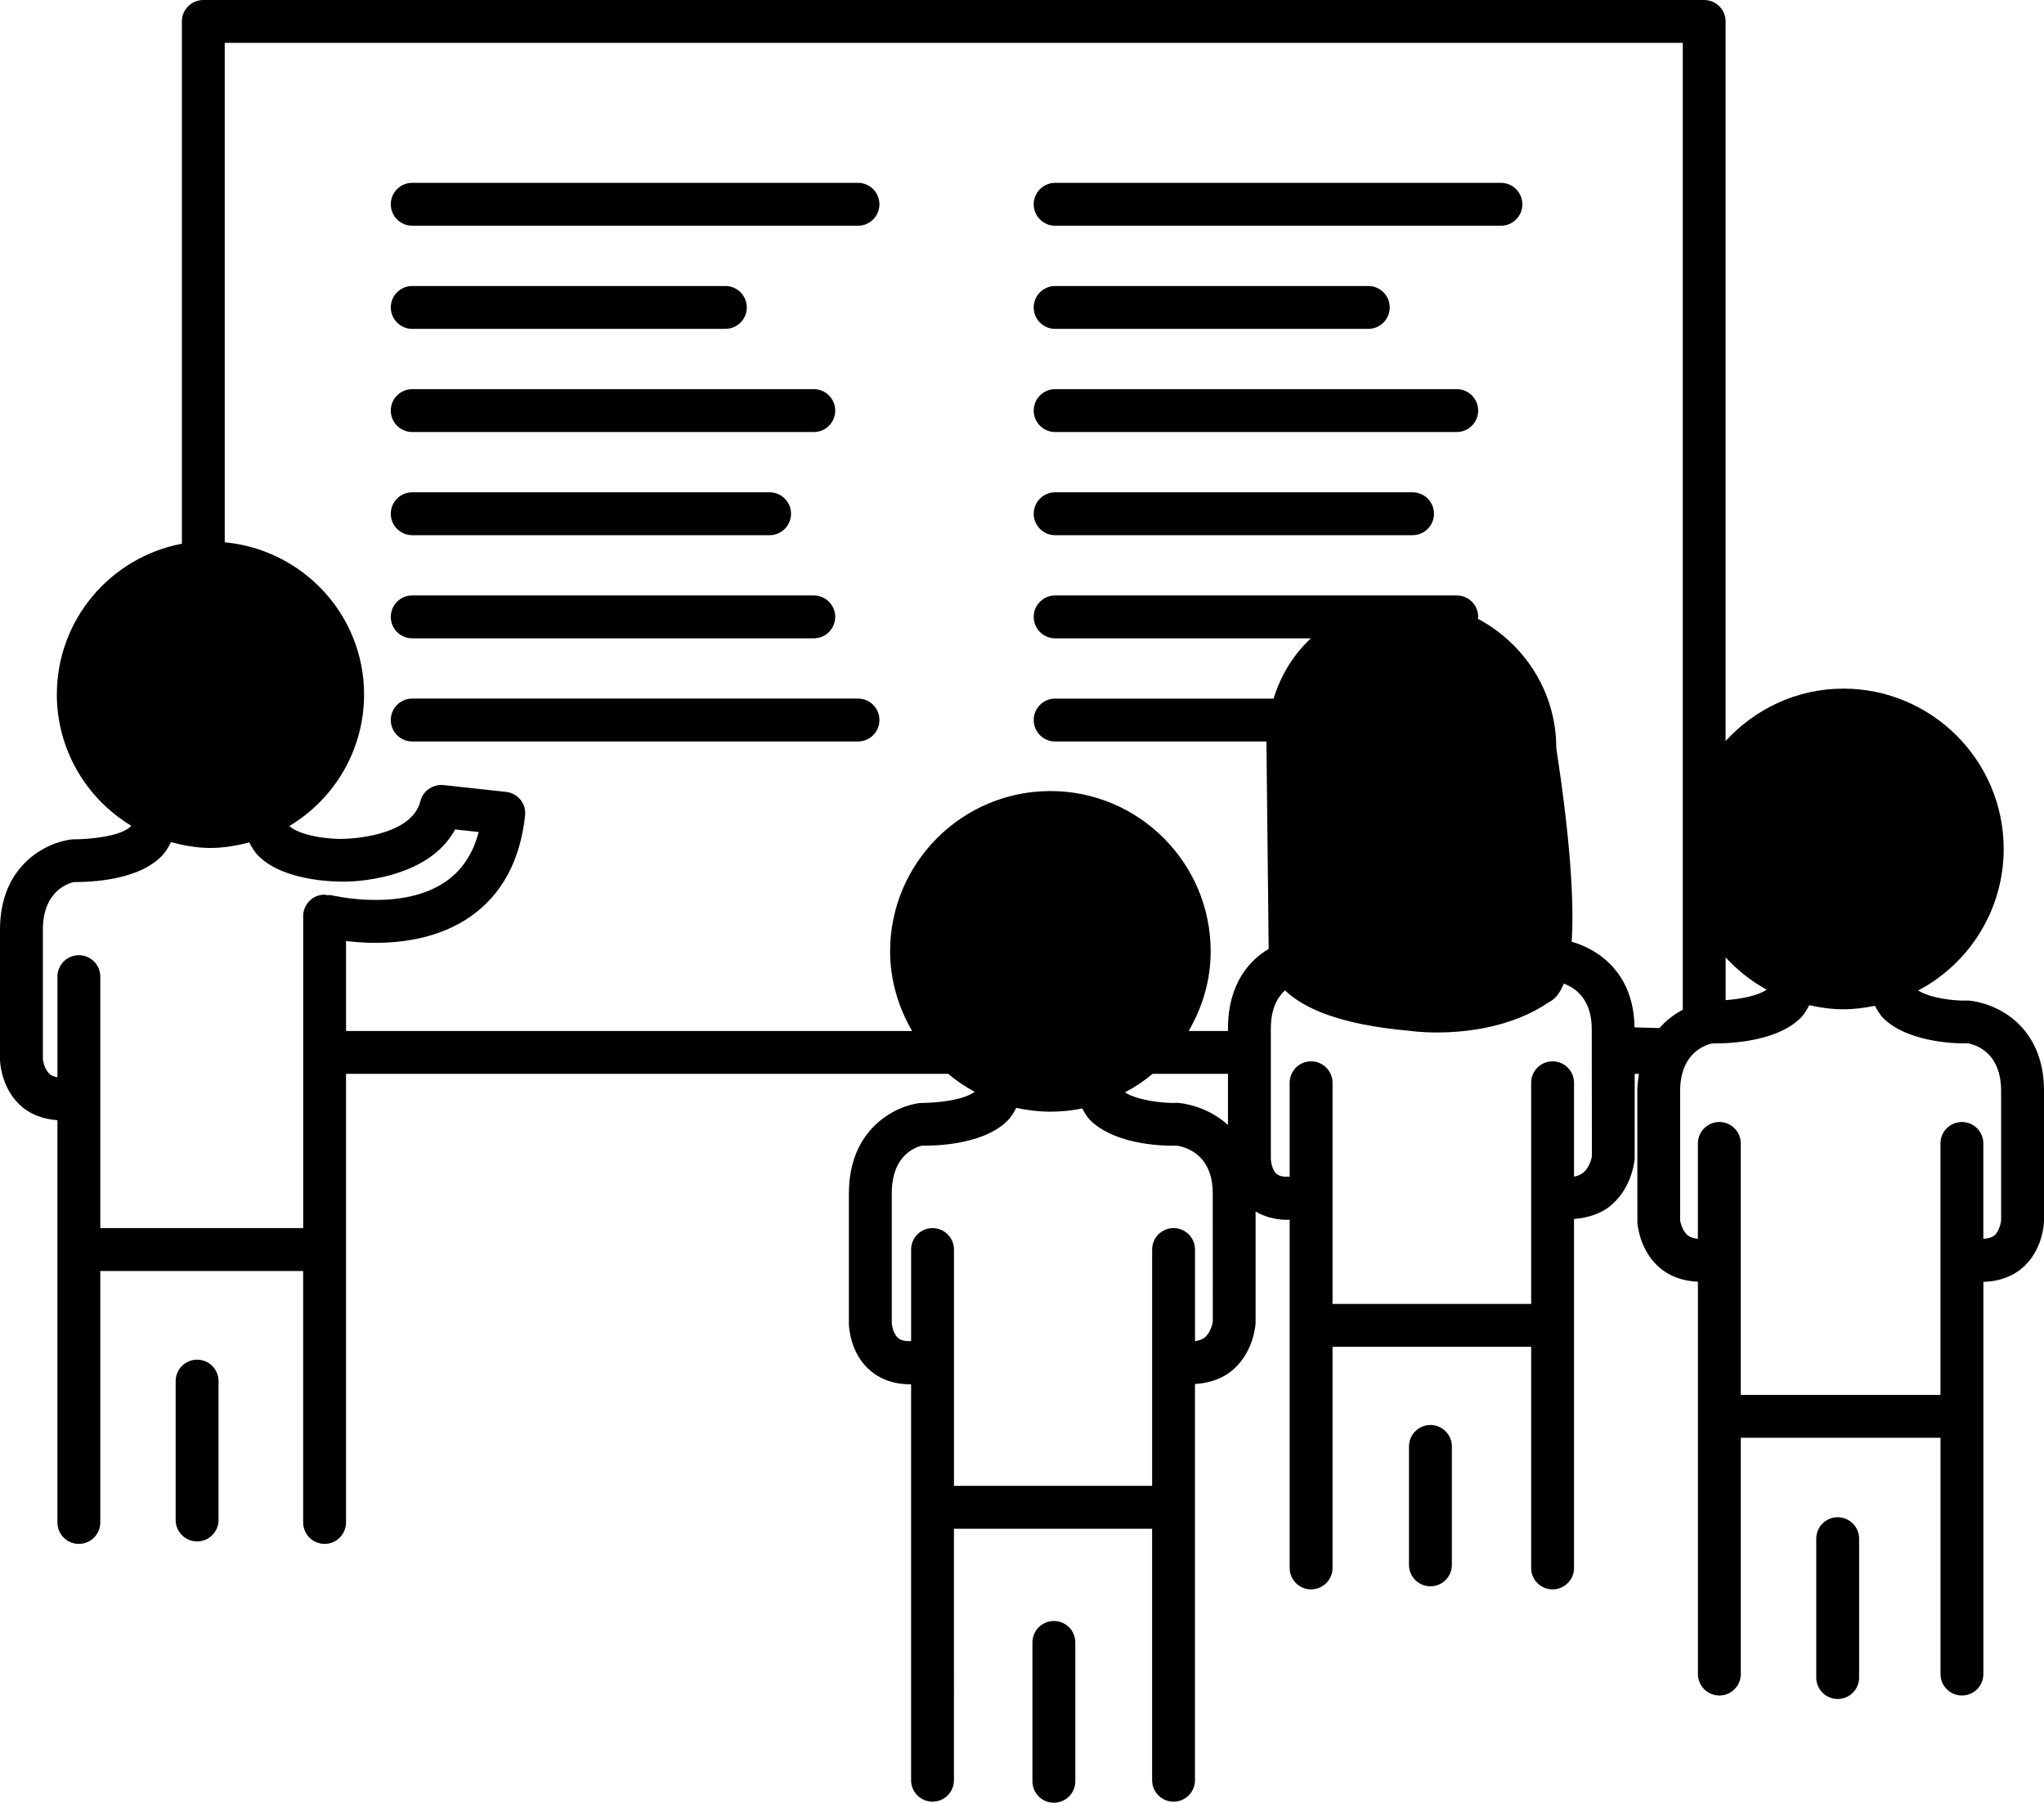 <svg xmlns="http://www.w3.org/2000/svg" xmlns:xlink="http://www.w3.org/1999/xlink" version="1.1" id="Layer_1" x="0px" y="0px" width="100px" height="88.187px" viewBox="0 0 100 88.187" enable-background="new 0 0 100 88.187" xml:space="preserve">
<g>
	<path d="M96.322,48.945c-0.748,0.033-1.891-0.127-2.479-0.491c2.54-1.338,4.185-3.985,4.185-6.924c0-4.325-3.519-7.843-7.844-7.843   c-2.285,0-4.325,0.999-5.761,2.562v-35.2c0-0.58-0.469-1.048-1.048-1.048H9.946c-0.58,0-1.048,0.469-1.048,1.048v25.549   c-3.478,0.658-6.117,3.709-6.117,7.375c0,2.65,1.403,5.068,3.629,6.414c-0.012,0.015-0.006,0.033-0.021,0.047   c-0.483,0.467-1.9,0.625-2.859,0.626C2.308,41.192,0,42.286,0,45.477v6.397c0.006,0.147,0.086,1.464,1.12,2.308   c0.346,0.28,0.903,0.563,1.689,0.616v6.328v13.35c0,0.58,0.469,1.049,1.048,1.049c0.58,0,1.049-0.469,1.049-1.049V62.175h9.926   v12.301c0,0.58,0.469,1.049,1.048,1.049s1.049-0.469,1.049-1.049v-13.35v-8.595h29.46c0.401,0.336,0.833,0.629,1.298,0.878   c-0.542,0.401-1.767,0.545-2.695,0.549c-1.198,0.15-3.461,1.266-3.461,4.416v6.368c0.002,0.147,0.049,1.475,1.069,2.326   c0.377,0.315,0.995,0.649,1.925,0.649c0.014,0,0.033-0.004,0.049-0.004v6.021v13.352c0,0.58,0.469,1.049,1.048,1.049   c0.58,0,1.049-0.469,1.049-1.049V74.783h9.695v12.303c0,0.58,0.469,1.049,1.048,1.049c0.58,0,1.049-0.469,1.049-1.049V73.734   v-6.033c0.811-0.041,1.389-0.325,1.749-0.605c1.062-0.828,1.2-2.134,1.216-2.368v-5.467c0.371,0.225,0.885,0.411,1.575,0.411   c0.028,0,0.063-0.008,0.092-0.008v5.171v11.867c0,0.579,0.469,1.048,1.049,1.048c0.579,0,1.049-0.469,1.049-1.048V65.883h9.717   v10.819c0,0.579,0.469,1.048,1.048,1.048c0.58,0,1.049-0.469,1.049-1.048V64.835v-5.204c0.76-0.058,1.335-0.305,1.686-0.569   c1.083-0.817,1.26-2.117,1.282-2.38v-4.15h0.206c-0.038,0.266-0.077,0.534-0.077,0.838l0.002,6.422   c0.01,0.146,0.123,1.456,1.171,2.289c0.365,0.291,0.952,0.586,1.792,0.618v6.586v12.608c0,0.58,0.469,1.049,1.049,1.049   c0.579,0,1.048-0.469,1.048-1.049v-11.56h9.771v11.56c0,0.58,0.469,1.049,1.049,1.049c0.579,0,1.048-0.469,1.048-1.049V69.284   v-6.579c0.881-0.019,1.483-0.334,1.854-0.635c1.032-0.844,1.108-2.163,1.114-2.348v-6.354C100,50.17,97.688,49.08,96.322,48.945z    M84.424,46.832c0.576,0.627,1.249,1.165,2.009,1.583c-0.439,0.293-1.238,0.454-2.009,0.51V46.832z M16.246,43.799   c-0.082-0.021-0.16-0.008-0.24-0.01c-0.043-0.004-0.08-0.025-0.125-0.025c-0.58,0-1.048,0.473-1.048,1.053v15.26H4.907V47.776   c0-0.58-0.469-1.049-1.049-1.049c-0.579,0-1.048,0.469-1.048,1.049v4.921c-0.143-0.024-0.268-0.065-0.358-0.138   c-0.299-0.237-0.35-0.73-0.354-0.73v-6.353c0-2.003,1.395-2.296,1.513-2.327c0.281-0.006,2.928,0.055,4.237-1.21   c0.228-0.219,0.389-0.475,0.516-0.743c0.631,0.168,1.272,0.285,1.933,0.285c0.649,0,1.28-0.11,1.898-0.272   c0.125,0.246,0.268,0.485,0.477,0.688c1.311,1.276,3.969,1.233,4.233,1.231c0.178,0,4.008-0.031,5.361-2.554l1.153,0.127   c-0.28,1.065-0.809,1.859-1.597,2.413C19.673,44.618,16.282,43.805,16.246,43.799z M58.925,65.438   c-0.119,0.095-0.276,0.146-0.461,0.168v-4.48c0-0.58-0.469-1.049-1.049-1.049c-0.579,0-1.048,0.469-1.048,1.049v11.56h-9.695   v-11.56c0-0.58-0.469-1.049-1.049-1.049c-0.579,0-1.048,0.469-1.048,1.049v4.48c-0.229,0.008-0.463-0.012-0.623-0.142   c-0.248-0.2-0.319-0.63-0.323-0.737v-6.354c0-2.008,1.354-2.298,1.46-2.327c0.295-0.002,2.881,0.056,4.175-1.197   c0.201-0.192,0.332-0.422,0.455-0.655c0.541,0.118,1.098,0.188,1.671,0.188c0.532,0,1.053-0.056,1.557-0.158   c0.116,0.209,0.233,0.422,0.415,0.598c1.299,1.256,3.84,1.239,4.192,1.219c0.297,0.037,1.777,0.328,1.777,2.333l0.004,6.266   C59.336,64.646,59.265,65.175,58.925,65.438z M60.077,55.031c-0.773-0.7-1.73-1.014-2.437-1.081   c-0.756,0.037-1.997-0.131-2.605-0.51c0.485-0.258,0.937-0.56,1.354-0.909h3.688V55.031z M77.431,57.387   c-0.112,0.088-0.256,0.141-0.424,0.17v-4.589c0-0.58-0.469-1.049-1.049-1.049c-0.579,0-1.048,0.469-1.048,1.049v10.818h-9.717   V52.968c0-0.58-0.47-1.049-1.049-1.049c-0.58,0-1.049,0.469-1.049,1.049v4.591c-0.235,0.015-0.477,0-0.633-0.129   c-0.229-0.192-0.286-0.614-0.288-0.748v-6.348c0-0.987,0.315-1.544,0.696-1.887c0.878,0.856,2.629,1.676,6.104,1.98   c0,0,0.518,0.08,1.322,0.08c0.002,0,0.002,0,0.002,0c1.51,0,3.709-0.271,5.482-1.482c0.312-0.149,0.547-0.463,0.729-0.909   c0.561,0.209,1.365,0.762,1.365,2.218l0.007,6.231C77.884,56.569,77.795,57.112,77.431,57.387z M81.185,50.291l-1.219-0.033   c-0.032-2.615-1.697-3.792-3.073-4.191c0.137-2.114-0.117-5.316-0.754-9.476c0-2.748-1.566-5.114-3.84-6.326   c0.004-0.031,0.019-0.058,0.019-0.088c0-0.58-0.469-1.048-1.049-1.048H51.622c-0.58,0-1.049,0.469-1.049,1.048   s0.469,1.049,1.049,1.049h12.514c-0.852,0.786-1.472,1.794-1.828,2.949H51.622c-0.58,0-1.049,0.469-1.049,1.048   s0.469,1.049,1.049,1.049h10.342c0,0.014-0.005,0.026-0.005,0.041l0.109,10.108c-0.894,0.528-1.991,1.641-1.991,3.914v0.101h-1.923   c0.668-1.153,1.077-2.473,1.077-3.896c0-4.325-3.518-7.843-7.841-7.843c-4.325,0-7.843,3.518-7.843,7.843   c0,1.423,0.41,2.742,1.077,3.896H16.93v-4.403c0.409,0.047,0.878,0.09,1.423,0.09c1.428,0,3.197-0.262,4.661-1.284   c1.536-1.069,2.435-2.734,2.676-4.946c0.031-0.276-0.051-0.553-0.225-0.77c-0.174-0.217-0.428-0.354-0.705-0.385l-3.063-0.334   c-0.512-0.049-1.003,0.281-1.13,0.789c-0.444,1.773-3.633,1.839-3.69,1.839c-0.801,0.045-2.22-0.16-2.722-0.625   c2.247-1.343,3.657-3.77,3.657-6.434c0-3.905-3.004-7.085-6.817-7.446V2.097h71.333v47.298   C81.928,49.604,81.534,49.899,81.185,50.291z M97.903,59.687c0,0.004-0.048,0.516-0.347,0.762c-0.12,0.098-0.307,0.139-0.524,0.149   v-4.663c0-0.579-0.469-1.049-1.048-1.049c-0.58,0-1.049,0.47-1.049,1.049v12.302h-9.771V55.935c0-0.579-0.469-1.049-1.048-1.049   c-0.58,0-1.049,0.47-1.049,1.049V60.6c-0.194-0.019-0.36-0.063-0.479-0.155c-0.312-0.242-0.383-0.728-0.389-0.728v-6.348   c0-2.01,1.438-2.296,1.572-2.327c0.313,0.002,2.979,0.052,4.295-1.22c0.196-0.193,0.327-0.418,0.45-0.649   c0.549,0.121,1.106,0.2,1.667,0.2c0.519,0,1.034-0.067,1.544-0.17c0.121,0.222,0.244,0.442,0.437,0.629   c1.305,1.262,3.936,1.219,4.079,1.204c0.067,0.008,1.659,0.201,1.659,2.333V59.687z"/>
	<path d="M41.977,8.945h-21.81c-0.58,0-1.048,0.469-1.048,1.049c0,0.579,0.469,1.048,1.048,1.048h21.81   c0.58,0,1.048-0.469,1.048-1.048C43.025,9.414,42.556,8.945,41.977,8.945z"/>
	<path d="M8.594,67.562v6.794c0,0.579,0.47,1.048,1.049,1.048c0.58,0,1.049-0.469,1.049-1.048v-6.794   c0-0.58-0.469-1.049-1.049-1.049C9.063,66.514,8.594,66.982,8.594,67.562z"/>
	<path d="M50.511,80.345v6.794c0,0.579,0.47,1.048,1.048,1.048c0.58,0,1.049-0.469,1.049-1.048v-6.794   c0-0.58-0.469-1.049-1.049-1.049C50.981,79.296,50.511,79.765,50.511,80.345z"/>
	<path d="M88.858,75.27v6.794c0,0.579,0.469,1.048,1.048,1.048c0.58,0,1.049-0.469,1.049-1.048V75.27   c0-0.58-0.469-1.049-1.049-1.049C89.327,74.221,88.858,74.689,88.858,75.27z"/>
	<path d="M68.933,70.758v5.794c0,0.579,0.471,1.048,1.049,1.048c0.58,0,1.049-0.469,1.049-1.048v-5.794   c0-0.58-0.469-1.049-1.049-1.049C69.403,69.709,68.933,70.178,68.933,70.758z"/>
	<path d="M20.167,16.088h15.32c0.58,0,1.049-0.469,1.049-1.049c0-0.579-0.469-1.048-1.049-1.048h-15.32   c-0.58,0-1.048,0.469-1.048,1.048C19.119,15.619,19.587,16.088,20.167,16.088z"/>
	<path d="M20.167,21.134h19.647c0.58,0,1.048-0.469,1.048-1.049c0-0.579-0.469-1.048-1.048-1.048H20.167   c-0.58,0-1.048,0.469-1.048,1.048C19.119,20.665,19.587,21.134,20.167,21.134z"/>
	<path d="M20.167,26.18h17.484c0.58,0,1.049-0.469,1.049-1.049s-0.469-1.048-1.049-1.048H20.167c-0.58,0-1.048,0.469-1.048,1.048   S19.587,26.18,20.167,26.18z"/>
	<path d="M20.167,31.226h19.647c0.58,0,1.048-0.469,1.048-1.049s-0.469-1.048-1.048-1.048H20.167c-0.58,0-1.048,0.469-1.048,1.048   S19.587,31.226,20.167,31.226z"/>
	<path d="M41.977,34.174h-21.81c-0.58,0-1.048,0.469-1.048,1.048s0.469,1.049,1.048,1.049h21.81c0.58,0,1.048-0.469,1.048-1.049   S42.556,34.174,41.977,34.174z"/>
	<path d="M73.432,8.945h-21.81c-0.58,0-1.049,0.469-1.049,1.049c0,0.579,0.469,1.048,1.049,1.048h21.81   c0.579,0,1.048-0.469,1.048-1.048C74.479,9.414,74.011,8.945,73.432,8.945z"/>
	<path d="M51.622,16.088h15.319c0.58,0,1.049-0.469,1.049-1.049c0-0.579-0.469-1.048-1.049-1.048H51.622   c-0.58,0-1.049,0.469-1.049,1.048C50.573,15.619,51.042,16.088,51.622,16.088z"/>
	<path d="M71.269,19.037H51.622c-0.58,0-1.049,0.469-1.049,1.048c0,0.58,0.469,1.049,1.049,1.049h19.646   c0.58,0,1.049-0.469,1.049-1.049C72.317,19.506,71.849,19.037,71.269,19.037z"/>
	<path d="M69.106,24.083H51.622c-0.58,0-1.049,0.469-1.049,1.048s0.469,1.049,1.049,1.049h17.484c0.579,0,1.049-0.469,1.049-1.049   S69.686,24.083,69.106,24.083z"/>
</g>
</svg>
